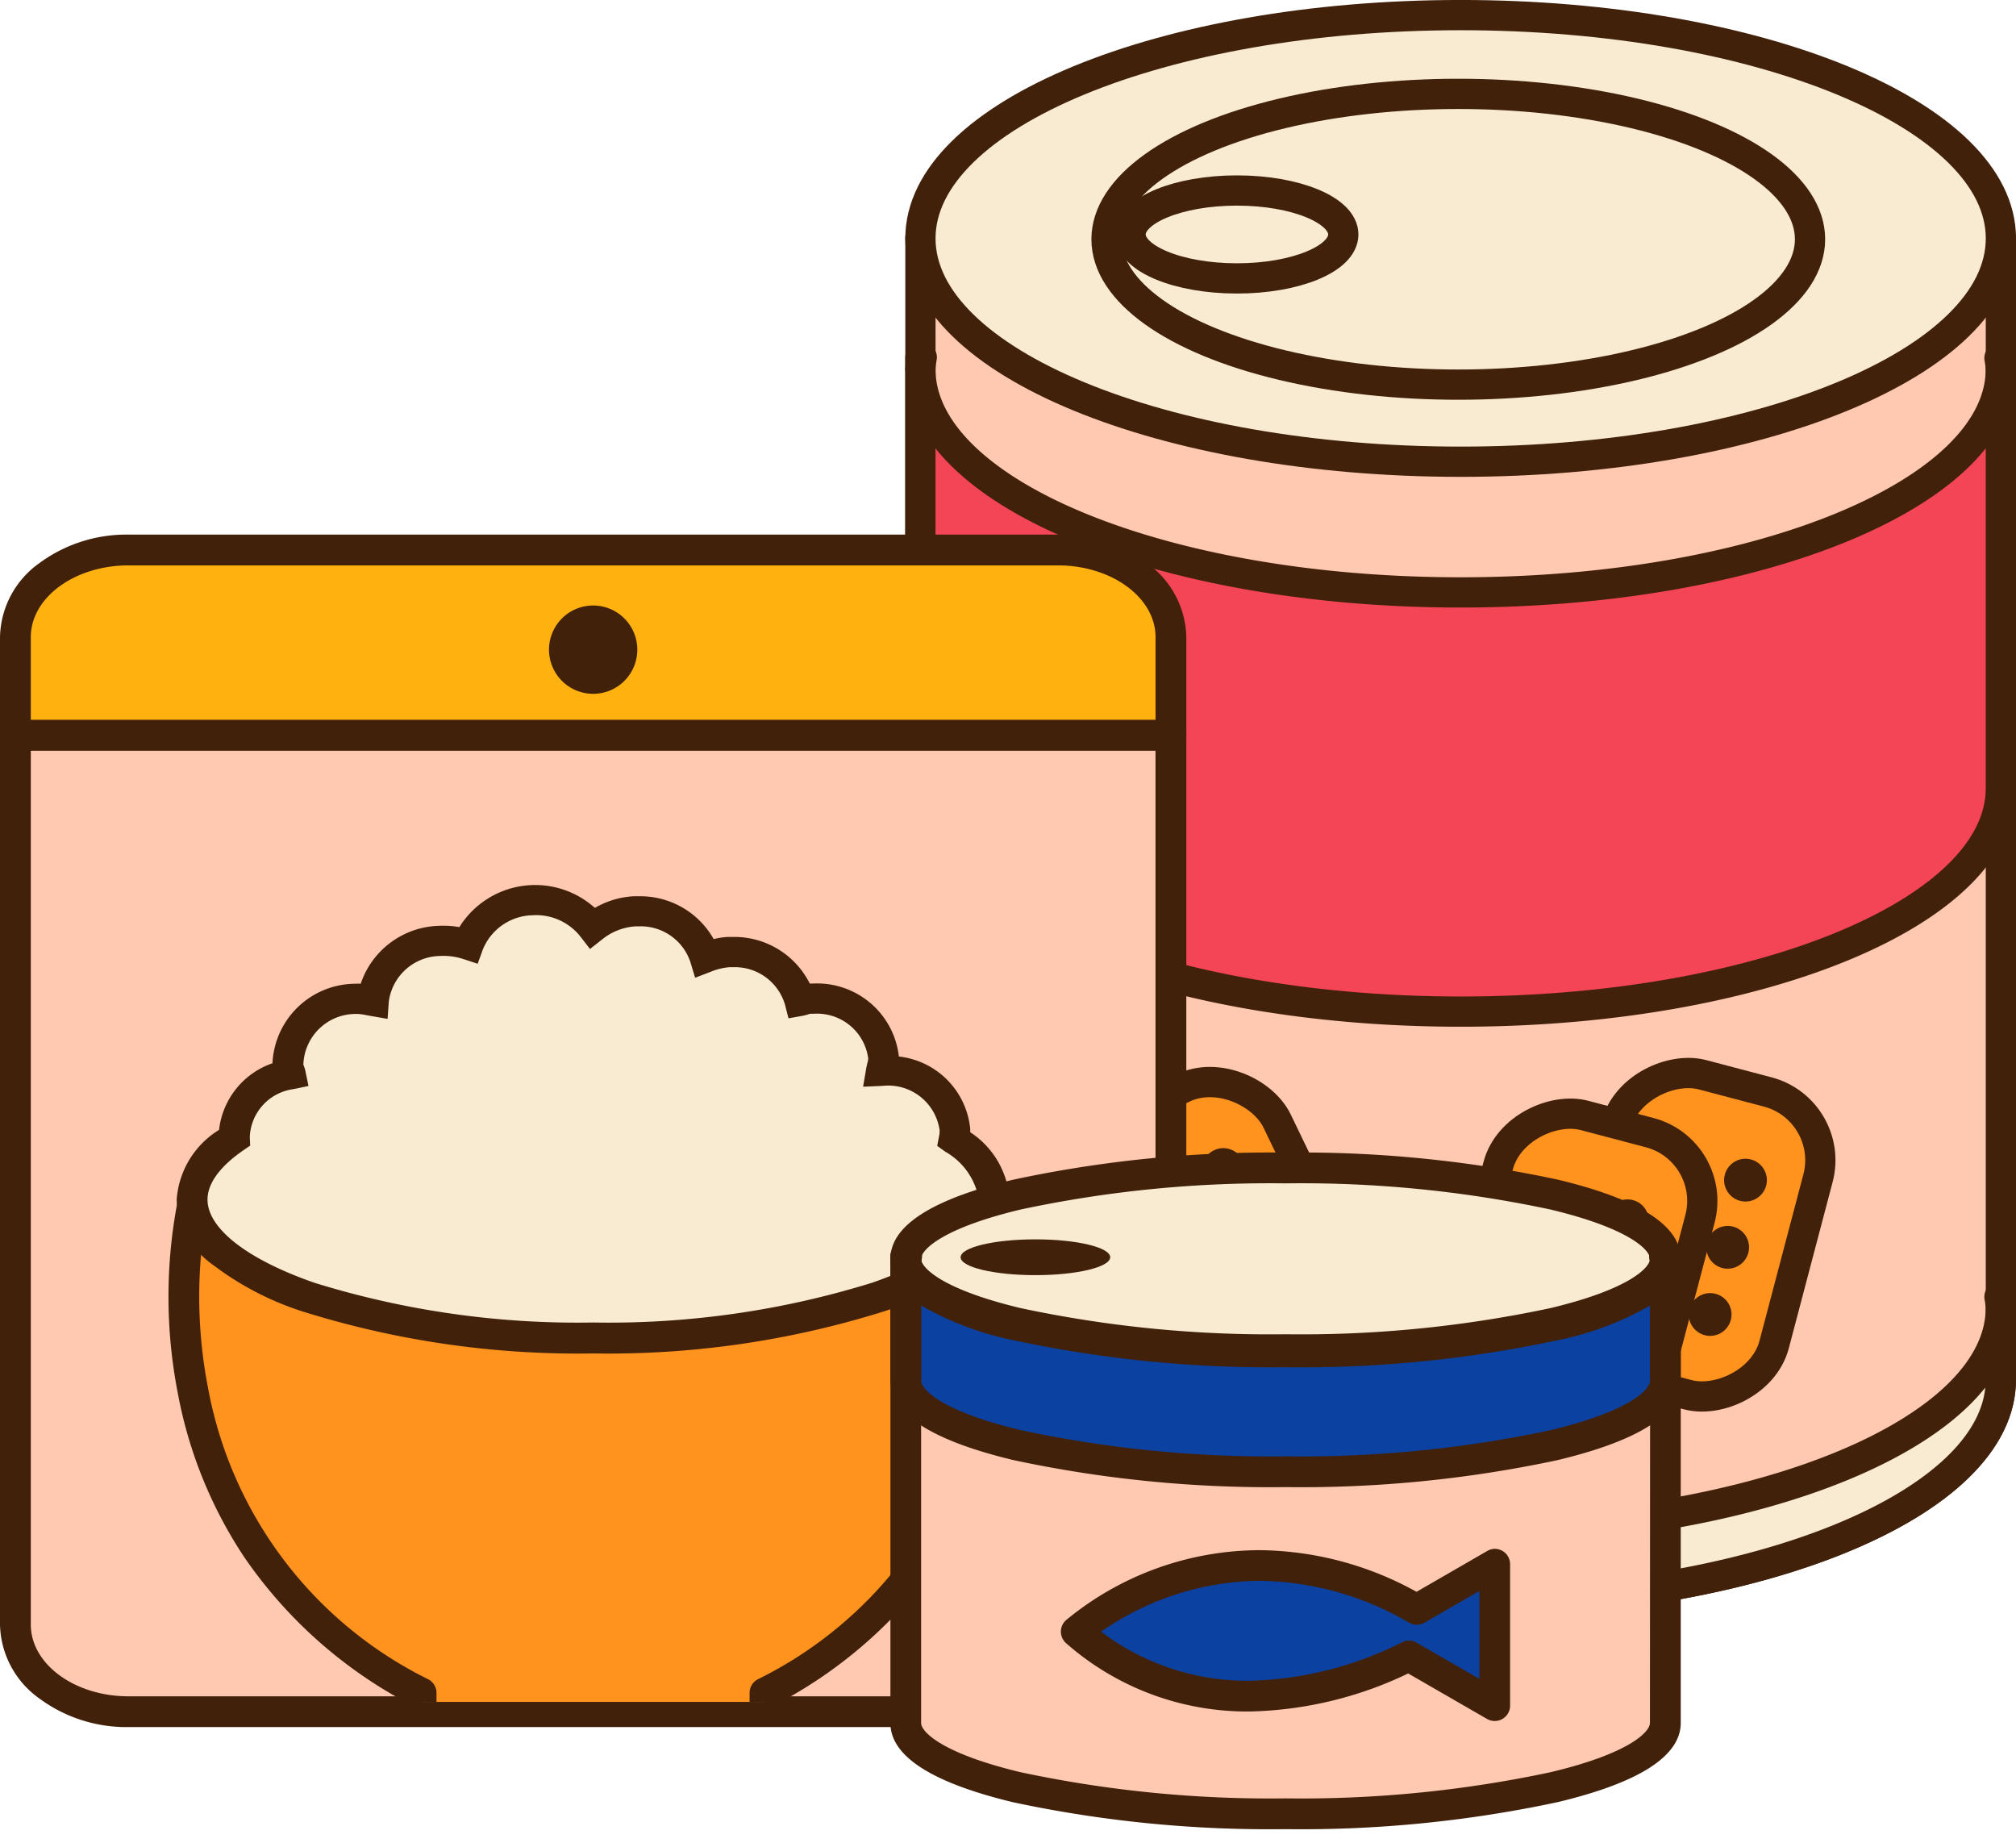 <svg xmlns="http://www.w3.org/2000/svg" xmlns:xlink="http://www.w3.org/1999/xlink" width="50.458" height="46.113" viewBox="0 0 50.458 46.113">
  <defs>
    <clipPath id="clip-path">
      <rect id="長方形_910" data-name="長方形 910" width="42.067" height="32.735" fill="none"/>
    </clipPath>
    <clipPath id="clip-path-2">
      <path id="パス_2388" data-name="パス 2388" d="M.876,6.83V28.641c0,1.18,1.241,2.136,2.773,2.136h22.8c1.531,0,2.773-.956,2.773-2.136V6.83Z" transform="translate(-0.876 -6.83)" fill="none"/>
    </clipPath>
  </defs>
  <g id="グループ_828" data-name="グループ 828" transform="translate(-103.527 -591.122)">
    <g id="グループ_302" data-name="グループ 302" transform="translate(126.561 591.5)">
      <g id="グループ_307" data-name="グループ 307" transform="translate(0 0)">
        <path id="パス_2295" data-name="パス 2295" d="M.381,6.966v28.56c0,3.087,6.054,5.589,13.522,5.589s13.521-2.5,13.521-5.589V6.966S.07,6.656.381,6.966" transform="translate(-0.378 -1.378)" fill="#ffc8b0"/>
        <path id="パス_2296" data-name="パス 2296" d="M.381,6.966v28.56c0,3.087,6.054,5.589,13.522,5.589s13.521-2.5,13.521-5.589V6.966S.07,6.656.381,6.966Z" transform="translate(-0.378 -1.378)" fill="none" stroke="#42210b" stroke-linecap="round" stroke-linejoin="round" stroke-width="0.757"/>
        <path id="パス_2297" data-name="パス 2297" d="M27.425,5.966c0,3.086-6.054,5.588-13.522,5.588S.382,9.051.382,5.966,6.435.378,13.9.378s13.522,2.5,13.522,5.588" transform="translate(-0.379 -0.378)" fill="#f9ebd2"/>
        <path id="パス_2298" data-name="パス 2298" d="M27.425,5.966c0,3.086-6.054,5.588-13.522,5.588S.382,9.051.382,5.966,6.435.378,13.9.378,27.425,2.88,27.425,5.966Z" transform="translate(-0.379 -0.378)" fill="none" stroke="#42210b" stroke-linecap="round" stroke-linejoin="round" stroke-width="0.757"/>
        <path id="パス_2299" data-name="パス 2299" d="M23.5,6.349c0,2.009-3.942,3.638-8.8,3.638s-8.8-1.629-8.8-3.638,3.941-3.638,8.8-3.638,8.8,1.629,8.8,3.638" transform="translate(-1.233 -0.74)" fill="#f9ebd2"/>
        <ellipse id="楕円形_56" data-name="楕円形 56" cx="8.804" cy="3.638" rx="8.804" ry="3.638" transform="translate(4.661 1.971)" fill="none" stroke="#42210b" stroke-linecap="round" stroke-linejoin="round" stroke-width="0.757"/>
        <path id="パス_2300" data-name="パス 2300" d="M11.931,6.672c0,.608-1.192,1.1-2.662,1.1s-2.662-.493-2.662-1.1,1.191-1.1,2.662-1.1,2.662.493,2.662,1.1" transform="translate(-1.344 -1.183)" fill="#f9ebd2"/>
        <path id="パス_2301" data-name="パス 2301" d="M11.931,6.672c0,.608-1.192,1.1-2.662,1.1s-2.662-.493-2.662-1.1,1.191-1.1,2.662-1.1S11.931,6.065,11.931,6.672Z" transform="translate(-1.344 -1.183)" fill="none" stroke="#42210b" stroke-linecap="round" stroke-linejoin="round" stroke-width="0.757"/>
        <path id="パス_2302" data-name="パス 2302" d="M.415,10.514c-.019.006-.041.012-.035.019V10.8a2.3,2.3,0,0,1,.035-.284" transform="translate(-0.378 -1.95)" fill="#f44556"/>
        <path id="パス_2303" data-name="パス 2303" d="M.415,10.514c-.019.006-.041.012-.035.019V10.8A2.3,2.3,0,0,1,.415,10.514Z" transform="translate(-0.378 -1.95)" fill="none" stroke="#42210b" stroke-linecap="round" stroke-linejoin="round" stroke-width="0.757"/>
        <path id="パス_2304" data-name="パス 2304" d="M27.388,10.535a2.349,2.349,0,0,1,.034.276c0,3.087-6.054,5.588-13.522,5.588S.394,13.9.38,10.822V21.3c0,3.087,6.054,5.589,13.522,5.589s13.521-2.5,13.521-5.589V10.535h-.035" transform="translate(-0.378 -1.953)" fill="#f44556"/>
        <path id="パス_2305" data-name="パス 2305" d="M27.388,10.535a2.349,2.349,0,0,1,.034.276c0,3.087-6.054,5.588-13.522,5.588S.394,13.9.38,10.822V21.3c0,3.087,6.054,5.589,13.522,5.589s13.521-2.5,13.521-5.589V10.535Z" transform="translate(-0.378 -1.953)" fill="none" stroke="#42210b" stroke-linecap="round" stroke-linejoin="round" stroke-width="0.757"/>
        <path id="パス_2306" data-name="パス 2306" d="M.415,38.314c-.019.006-.041.012-.035.019V38.6a2.3,2.3,0,0,1,.035-.284" transform="translate(-0.378 -6.26)" fill="#f44556"/>
        <path id="パス_2307" data-name="パス 2307" d="M.415,38.314c-.019.006-.041.012-.035.019V38.6A2.3,2.3,0,0,1,.415,38.314Z" transform="translate(-0.378 -6.26)" fill="none" stroke="#42210b" stroke-linecap="round" stroke-linejoin="round" stroke-width="0.757"/>
        <path id="パス_2308" data-name="パス 2308" d="M27.388,38.336a2.349,2.349,0,0,1,.034.276c0,3.087-6.054,5.588-13.522,5.588S.394,41.7.38,38.623v1.789C.38,43.5,6.434,46,13.9,46s13.521-2.5,13.521-5.588V38.336h-.035" transform="translate(-0.378 -6.263)" fill="#f9ebd2"/>
        <path id="パス_2309" data-name="パス 2309" d="M27.388,38.336a2.349,2.349,0,0,1,.034.276c0,3.087-6.054,5.588-13.522,5.588S.394,41.7.38,38.623v1.789C.38,43.5,6.434,46,13.9,46s13.521-2.5,13.521-5.588V38.336Z" transform="translate(-0.378 -6.263)" fill="none" stroke="#42210b" stroke-linecap="round" stroke-linejoin="round" stroke-width="0.757"/>
        <path id="パス_2310" data-name="パス 2310" d="M11.324,39.043l-2.014.973a1.494,1.494,0,0,1-1.994-.7L5.208,34.953a1.494,1.494,0,0,1,.7-1.994l2.014-.973a1.494,1.494,0,0,1,1.994.7l2.108,4.366a1.493,1.493,0,0,1-.7,1.994" transform="translate(-1.104 -5.256)" fill="#ff931e"/>
        <rect id="長方形_891" data-name="長方形 891" width="5.223" height="7.835" rx="1.767" transform="matrix(0.901, -0.435, 0.435, 0.901, 3.455, 28.353)" fill="none" stroke="#42210b" stroke-linecap="round" stroke-linejoin="round" stroke-width="0.757"/>
        <path id="パス_2311" data-name="パス 2311" d="M9.789,34.474a.534.534,0,1,1-.529-.54.534.534,0,0,1,.529.54" transform="translate(-1.671 -5.581)" fill="#42210b"/>
        <path id="パス_2312" data-name="パス 2312" d="M10.684,36.327a.534.534,0,1,1-.529-.54.534.534,0,0,1,.529.54" transform="translate(-1.81 -5.868)" fill="#42210b"/>
        <path id="パス_2313" data-name="パス 2313" d="M11.578,38.179a.534.534,0,1,1-.529-.54.534.534,0,0,1,.529.54" transform="translate(-1.949 -6.155)" fill="#42210b"/>
        <path id="パス_2314" data-name="パス 2314" d="M7.9,35.388a.534.534,0,1,1-.529-.54.534.534,0,0,1,.529.54" transform="translate(-1.378 -5.722)" fill="#42210b"/>
        <path id="パス_2315" data-name="パス 2315" d="M8.791,37.24a.534.534,0,1,1-.529-.54.534.534,0,0,1,.529.54" transform="translate(-1.517 -6.01)" fill="#42210b"/>
        <path id="パス_2316" data-name="パス 2316" d="M9.686,39.093a.534.534,0,1,1-.529-.54.534.534,0,0,1,.529.54" transform="translate(-1.655 -6.297)" fill="#42210b"/>
        <path id="パス_2317" data-name="パス 2317" d="M22.827,39.813l-2.163-.57A1.493,1.493,0,0,1,19.6,37.419l1.234-4.689a1.493,1.493,0,0,1,1.824-1.064l2.163.569a1.493,1.493,0,0,1,1.064,1.824l-1.234,4.689a1.493,1.493,0,0,1-1.824,1.064" transform="translate(-3.35 -5.222)" fill="#ff931e"/>
        <rect id="長方形_892" data-name="長方形 892" width="7.835" height="5.223" rx="1.767" transform="matrix(0.255, -0.967, 0.967, 0.255, 15.87, 33.642)" fill="none" stroke="#42210b" stroke-linecap="round" stroke-linejoin="round" stroke-width="0.757"/>
        <path id="パス_2318" data-name="パス 2318" d="M25.127,35.134a.535.535,0,1,1-.052-.755.535.535,0,0,1,.052.755" transform="translate(-4.07 -5.629)" fill="#42210b"/>
        <path id="パス_2319" data-name="パス 2319" d="M24.6,37.124a.535.535,0,1,1-.052-.755.535.535,0,0,1,.052.755" transform="translate(-3.989 -5.938)" fill="#42210b"/>
        <path id="パス_2320" data-name="パス 2320" d="M24.079,39.113a.535.535,0,1,1-.052-.755.535.535,0,0,1,.052.755" transform="translate(-3.907 -6.246)" fill="#42210b"/>
        <path id="パス_2321" data-name="パス 2321" d="M23.095,34.6a.535.535,0,1,1-.052-.755.535.535,0,0,1,.052.755" transform="translate(-3.755 -5.547)" fill="#42210b"/>
        <path id="パス_2322" data-name="パス 2322" d="M22.571,36.589a.535.535,0,1,1-.052-.755.535.535,0,0,1,.052.755" transform="translate(-3.673 -5.855)" fill="#42210b"/>
        <path id="パス_2323" data-name="パス 2323" d="M22.047,38.578A.535.535,0,1,1,22,37.824a.535.535,0,0,1,.052.755" transform="translate(-3.592 -6.163)" fill="#42210b"/>
        <path id="パス_2324" data-name="パス 2324" d="M19.332,41.017l-2.163-.569A1.493,1.493,0,0,1,16.1,38.623l1.234-4.689a1.493,1.493,0,0,1,1.824-1.064l2.163.569a1.493,1.493,0,0,1,1.064,1.824l-1.234,4.689a1.493,1.493,0,0,1-1.824,1.064" transform="translate(-2.809 -5.408)" fill="#ff931e"/>
        <rect id="長方形_893" data-name="長方形 893" width="7.835" height="5.223" rx="1.767" transform="matrix(0.255, -0.967, 0.967, 0.255, 12.916, 34.66)" fill="none" stroke="#42210b" stroke-linecap="round" stroke-linejoin="round" stroke-width="0.757"/>
        <path id="パス_2325" data-name="パス 2325" d="M21.631,36.338a.535.535,0,1,1-.052-.755.535.535,0,0,1,.052.755" transform="translate(-3.528 -5.816)" fill="#42210b"/>
        <path id="パス_2326" data-name="パス 2326" d="M21.107,38.328a.535.535,0,1,1-.052-.755.535.535,0,0,1,.052.755" transform="translate(-3.446 -6.125)" fill="#42210b"/>
        <path id="パス_2327" data-name="パス 2327" d="M20.584,40.318a.535.535,0,1,1-.052-.755.535.535,0,0,1,.052.755" transform="translate(-3.365 -6.433)" fill="#42210b"/>
        <path id="パス_2328" data-name="パス 2328" d="M19.6,35.8a.535.535,0,1,1-.052-.755.535.535,0,0,1,.052.755" transform="translate(-3.213 -5.733)" fill="#42210b"/>
        <path id="パス_2329" data-name="パス 2329" d="M19.075,37.793a.535.535,0,1,1-.052-.755.535.535,0,0,1,.052.755" transform="translate(-3.131 -6.042)" fill="#42210b"/>
        <path id="パス_2330" data-name="パス 2330" d="M18.551,39.783a.535.535,0,1,1-.052-.755.535.535,0,0,1,.052.755" transform="translate(-3.05 -6.35)" fill="#42210b"/>
      </g>
    </g>
    <g id="グループ_314" data-name="グループ 314" transform="translate(103.527 604.5)">
      <g id="グループ_309" data-name="グループ 309" transform="translate(0 0)">
        <g id="グループ_308" data-name="グループ 308" clip-path="url(#clip-path)">
          <path id="パス_2380" data-name="パス 2380" d="M.5,6.514V28.77c0,1.2,1.267,2.18,2.83,2.18H26.592c1.563,0,2.83-.976,2.83-2.18V6.514Z" transform="translate(-0.115 -1.495)" fill="#ffc8b0"/>
          <path id="パス_2381" data-name="パス 2381" d="M.385,6.014H29.307a.385.385,0,0,1,.385.385V28.655a2.328,2.328,0,0,1-.979,1.847,3.669,3.669,0,0,1-2.236.718H3.215A3.669,3.669,0,0,1,.979,30.5,2.328,2.328,0,0,1,0,28.655V6.4A.385.385,0,0,1,.385,6.014Zm28.536.771H.771V28.655c0,.99,1.1,1.795,2.444,1.795H26.477c1.348,0,2.444-.805,2.444-1.795Z" transform="translate(0 -1.38)" fill="#42210b"/>
          <path id="パス_2382" data-name="パス 2382" d="M29.422,2.68c0-1.2-1.267-2.18-2.83-2.18H3.33C1.767.5.5,1.476.5,2.68V5.134H29.422Z" transform="translate(-0.115 -0.115)" fill="#ffb10f"/>
          <path id="パス_2383" data-name="パス 2383" d="M3.215,0H26.477a3.669,3.669,0,0,1,2.236.718,2.328,2.328,0,0,1,.979,1.847V5.019a.385.385,0,0,1-.385.385H.385A.385.385,0,0,1,0,5.019V2.565A2.328,2.328,0,0,1,.979.718,3.669,3.669,0,0,1,3.215,0ZM28.922,4.634V2.565c0-.99-1.1-1.795-2.444-1.795H3.215C1.867.771.771,1.576.771,2.565V4.634Z" transform="translate(0 0)" fill="#42210b"/>
          <path id="パス_2384" data-name="パス 2384" d="M20.042,3.4a1.105,1.105,0,1,1-1.105-1.1,1.105,1.105,0,0,1,1.105,1.1" transform="translate(-4.091 -0.526)" fill="#42210b"/>
          <path id="パス_2385" data-name="パス 2385" d="M26.29,20.671c0,1.912-4.494,3.461-10.038,3.461S6.213,22.583,6.213,20.671s4.494-3.461,10.038-3.461S26.29,18.76,26.29,20.671" transform="translate(-1.425 -3.949)" fill="#42210b"/>
        </g>
      </g>
      <g id="グループ_311" data-name="グループ 311" transform="translate(0.675 5.263)">
        <g id="グループ_310" data-name="グループ 310" clip-path="url(#clip-path-2)">
          <path id="パス_2386" data-name="パス 2386" d="M26.255,20.8c0-1.912-4.494-3.461-10.038-3.461S6.178,18.888,6.178,20.8c0,0-1.879,8.11,5.736,12.165v1.879c0,.819,1.926,1.483,4.3,1.483s4.3-.664,4.3-1.483V32.965C28.134,28.909,26.255,20.8,26.255,20.8" transform="translate(-2.045 -9.241)" fill="#ff931e"/>
          <path id="パス_2387" data-name="パス 2387" d="M16.1,16.838a23.018,23.018,0,0,1,7.224,1.035,7.465,7.465,0,0,1,2.269,1.166,2.173,2.173,0,0,1,.93,1.6,12.6,12.6,0,0,1-.018,4.678,11.061,11.061,0,0,1-1.674,4.135,11.5,11.5,0,0,1-4.044,3.626v1.65c0,1.227-2.358,1.869-4.687,1.869s-4.687-.642-4.687-1.869v-1.65A11.5,11.5,0,0,1,7.37,29.453,11.061,11.061,0,0,1,5.7,25.319a12.6,12.6,0,0,1-.018-4.678,2.173,2.173,0,0,1,.93-1.6,7.465,7.465,0,0,1,2.269-1.166A23.018,23.018,0,0,1,16.1,16.838Zm0,18.989a9.31,9.31,0,0,0,2.916-.413c.687-.237,1-.521,1-.685V32.85a.385.385,0,0,1,.2-.34A10.183,10.183,0,0,0,25.744,25.2a11.933,11.933,0,0,0,.021-4.432.389.389,0,0,1-.01-.087c0-.726-1-1.5-2.68-2.083a22.241,22.241,0,0,0-6.973-.993,22.241,22.241,0,0,0-6.973.993c-1.678.579-2.68,1.358-2.68,2.083a.385.385,0,0,1-.01.087A11.933,11.933,0,0,0,6.459,25.2,10.183,10.183,0,0,0,11.98,32.51a.385.385,0,0,1,.2.34v1.879c0,.164.313.448,1,.685A9.31,9.31,0,0,0,16.1,35.827Z" transform="translate(-1.93 -9.126)" fill="#42210b"/>
        </g>
      </g>
      <g id="グループ_313" data-name="グループ 313" transform="translate(0 0)">
        <g id="グループ_312" data-name="グループ 312" clip-path="url(#clip-path)">
          <path id="パス_2389" data-name="パス 2389" d="M25.31,17.857a.994.994,0,0,0,.019-.245,1.681,1.681,0,0,0-1.836-1.476,1.362,1.362,0,0,0,.054-.32,1.686,1.686,0,0,0-1.86-1.48,1.886,1.886,0,0,0-.237.056,1.7,1.7,0,0,0-1.785-1.219,1.959,1.959,0,0,0-.59.141,1.708,1.708,0,0,0-1.767-1.156,1.866,1.866,0,0,0-1.047.41,1.8,1.8,0,0,0-1.53-.688,1.767,1.767,0,0,0-1.589,1.116,1.952,1.952,0,0,0-.718-.1A1.692,1.692,0,0,0,10.769,14.4a1.918,1.918,0,0,0-.444-.055,1.687,1.687,0,0,0-1.685,1.678,1.3,1.3,0,0,0,.056.2,1.633,1.633,0,0,0-1.4,1.6,2.014,2.014,0,0,0-1.059,1.547c0,1.912,4.494,3.461,10.038,3.461s10.038-1.55,10.038-3.461a1.969,1.969,0,0,0-1.006-1.511" transform="translate(-1.431 -2.725)" fill="#f9ebd2"/>
          <path id="パス_2390" data-name="パス 2390" d="M16.163,23.1a23.018,23.018,0,0,1-7.224-1.035A7.465,7.465,0,0,1,6.67,20.9a2.15,2.15,0,0,1-.931-1.646A2.234,2.234,0,0,1,6.8,17.505a2,2,0,0,1,1.337-1.667,2.085,2.085,0,0,1,2.051-1.989,1.277,1.277,0,0,1,.157,0A2.127,2.127,0,0,1,12.288,12.4a2.3,2.3,0,0,1,.526.032,2.236,2.236,0,0,1,3.392-.481,2.159,2.159,0,0,1,.967-.291c.043,0,.088,0,.132,0a2.106,2.106,0,0,1,1.874,1.071,1.961,1.961,0,0,1,.35-.053q.067,0,.132,0a2.11,2.11,0,0,1,1.923,1.165l.1,0a2.06,2.06,0,0,1,2.131,1.827A2.017,2.017,0,0,1,25.6,17.476q0,.044,0,.088a2.181,2.181,0,0,1,.985,1.689,2.15,2.15,0,0,1-.931,1.646,7.465,7.465,0,0,1-2.269,1.166A23.018,23.018,0,0,1,16.163,23.1ZM8.91,15.874l.007.018a.882.882,0,0,1,.043.139l.078.376-.376.079a1.259,1.259,0,0,0-1.093,1.2l.01.213-.176.121c-.407.281-.892.722-.892,1.23,0,.726,1,1.5,2.68,2.083a22.241,22.241,0,0,0,6.973.993,22.241,22.241,0,0,0,6.973-.993c1.678-.579,2.68-1.358,2.68-2.083a1.7,1.7,0,0,0-.843-1.2l-.2-.144.047-.244a.614.614,0,0,0,.013-.15A1.3,1.3,0,0,0,23.4,16.405l-.481.021L23,15.952c.008-.046.019-.088.028-.125a.571.571,0,0,0,.02-.105A1.291,1.291,0,0,0,21.686,14.6l-.091,0-.047.014a1.151,1.151,0,0,1-.143.037l-.353.063-.089-.347a1.308,1.308,0,0,0-1.3-.932l-.088,0a1.565,1.565,0,0,0-.474.116l-.386.148-.121-.4a1.309,1.309,0,0,0-1.288-.886l-.089,0a1.481,1.481,0,0,0-.833.33l-.3.236-.236-.305a1.409,1.409,0,0,0-1.2-.539,1.376,1.376,0,0,0-1.248.862l-.127.352-.356-.117a1.571,1.571,0,0,0-.577-.078,1.313,1.313,0,0,0-1.292,1.148l-.03.426-.421-.073-.1-.018a1.3,1.3,0,0,0-.234-.032h-.024A1.309,1.309,0,0,0,8.91,15.874Z" transform="translate(-1.317 -2.61)" fill="#42210b"/>
          <path id="パス_2391" data-name="パス 2391" d="M29.417,23.5V35.119c0,1.256,4.256,2.273,9.507,2.273s9.506-1.017,9.506-2.273V23.5s-19.231-.126-19.013,0" transform="translate(-6.748 -5.379)" fill="#ffc8b0"/>
          <path id="パス_2392" data-name="パス 2392" d="M34.135,22.945c5.57,0,14.1.056,14.183.056a.385.385,0,0,1,.383.385V35c0,.827-1.036,1.494-3.08,1.982a30.689,30.689,0,0,1-6.811.676A30.694,30.694,0,0,1,32,36.987c-2.044-.489-3.08-1.156-3.08-1.982V23.419a.382.382,0,0,1,.011-.135.437.437,0,0,1,.444-.3c.067,0,.162-.009.289-.012.232-.007.576-.012,1.021-.017C31.485,22.949,32.647,22.945,34.135,22.945Zm13.8.824c-1.726-.011-8.9-.054-13.8-.054-2.779,0-3.96.014-4.447.028V35c0,.221.52.762,2.489,1.233a29.917,29.917,0,0,0,6.633.655,29.912,29.912,0,0,0,6.632-.655C47.41,35.767,47.93,35.225,47.93,35Z" transform="translate(-6.634 -5.264)" fill="#42210b"/>
          <path id="パス_2393" data-name="パス 2393" d="M48.431,22.841c0,1.255-4.256,2.273-9.507,2.273s-9.506-1.018-9.506-2.273,4.256-2.273,9.506-2.273,9.507,1.018,9.507,2.273" transform="translate(-6.749 -4.719)" fill="#f9ebd2"/>
          <path id="パス_2394" data-name="パス 2394" d="M38.809,20.068a30.686,30.686,0,0,1,6.812.676c2.044.489,3.08,1.156,3.08,1.982s-1.036,1.493-3.08,1.982a30.686,30.686,0,0,1-6.812.676A30.682,30.682,0,0,1,32,24.709c-2.044-.489-3.08-1.156-3.08-1.982s1.036-1.493,3.08-1.982A30.682,30.682,0,0,1,38.809,20.068Zm0,4.546a29.91,29.91,0,0,0,6.633-.655c1.969-.471,2.489-1.012,2.489-1.233s-.52-.762-2.489-1.233a29.91,29.91,0,0,0-6.633-.655,29.9,29.9,0,0,0-6.632.655c-1.968.471-2.489,1.012-2.489,1.233s.52.762,2.489,1.233A29.9,29.9,0,0,0,38.809,24.614Z" transform="translate(-6.634 -4.604)" fill="#42210b"/>
          <path id="パス_2395" data-name="パス 2395" d="M34.945,23.333c0,.247-.838.448-1.872.448s-1.872-.2-1.872-.448.838-.448,1.872-.448,1.872.2,1.872.448" transform="translate(-7.158 -5.25)" fill="#42210b"/>
          <path id="パス_2396" data-name="パス 2396" d="M29.441,23.434c-.013,0-.029.005-.025.008v.109a.627.627,0,0,1,.025-.116" transform="translate(-6.748 -5.376)" fill="#0b41a0"/>
          <path id="パス_2397" data-name="パス 2397" d="M29.326,22.934a.386.386,0,0,1,.377.467c0,.02-.01.04-.015.06l0,.008a.385.385,0,0,1-.769-.033v-.085a.383.383,0,0,1,0-.074.418.418,0,0,1,.407-.343Z" transform="translate(-6.634 -5.262)" fill="#42210b"/>
          <path id="パス_2398" data-name="パス 2398" d="M48.405,23.444a.586.586,0,0,1,.024.113c0,1.255-4.256,2.273-9.507,2.273s-9.5-1.016-9.505-2.269v2.995c0,1.255,4.256,2.273,9.506,2.273s9.507-1.018,9.507-2.273V23.444h-.025" transform="translate(-6.749 -5.379)" fill="#0b41a0"/>
          <path id="パス_2399" data-name="パス 2399" d="M48.29,22.944h.025a.385.385,0,0,1,.385.385v3.112c0,.826-1.036,1.493-3.08,1.982a30.686,30.686,0,0,1-6.812.676A30.681,30.681,0,0,1,32,28.423c-2.044-.489-3.08-1.156-3.08-1.982V23.446a.385.385,0,0,1,.771,0c0,.221.525.762,2.494,1.232a29.922,29.922,0,0,0,6.626.654,29.909,29.909,0,0,0,6.633-.655c1.9-.455,2.453-.977,2.487-1.21,0-.016-.01-.036-.014-.058a.385.385,0,0,1,.378-.462Zm-9.482,5.385a29.909,29.909,0,0,0,6.633-.655c1.969-.471,2.489-1.012,2.489-1.233V24.557a7.691,7.691,0,0,1-2.31.867,30.686,30.686,0,0,1-6.812.676,30.7,30.7,0,0,1-6.8-.675,7.7,7.7,0,0,1-2.315-.868v1.883c0,.22.52.762,2.489,1.233A29.9,29.9,0,0,0,38.808,28.329Z" transform="translate(-6.634 -5.264)" fill="#42210b"/>
          <path id="パス_2400" data-name="パス 2400" d="M45.431,33.435l-1.953,1.128a7.347,7.347,0,0,0-8.52.554c3.059,2.622,6.589,1.466,8.325.616l2.148,1.24Z" transform="translate(-8.02 -7.671)" fill="#0b41a0"/>
          <path id="パス_2401" data-name="パス 2401" d="M45.316,32.935a.385.385,0,0,1,.385.385v3.538a.385.385,0,0,1-.578.334l-1.973-1.138a9.605,9.605,0,0,1-3.984.952A6.859,6.859,0,0,1,34.592,35.3a.385.385,0,0,1-.009-.577,7.641,7.641,0,0,1,4.854-1.754,8.245,8.245,0,0,1,3.922,1.042l1.765-1.019A.385.385,0,0,1,45.316,32.935Zm-1.953,1.9a.385.385,0,0,1-.19-.05,7.564,7.564,0,0,0-3.737-1.049,7.047,7.047,0,0,0-3.971,1.273,6.064,6.064,0,0,0,3.7,1.228A8.939,8.939,0,0,0,43,35.272a.385.385,0,0,1,.362.012l1.571.906v-2.2l-1.375.794A.385.385,0,0,1,43.363,34.834Z" transform="translate(-7.905 -7.556)" fill="#42210b"/>
        </g>
      </g>
    </g>
  </g>
</svg>
